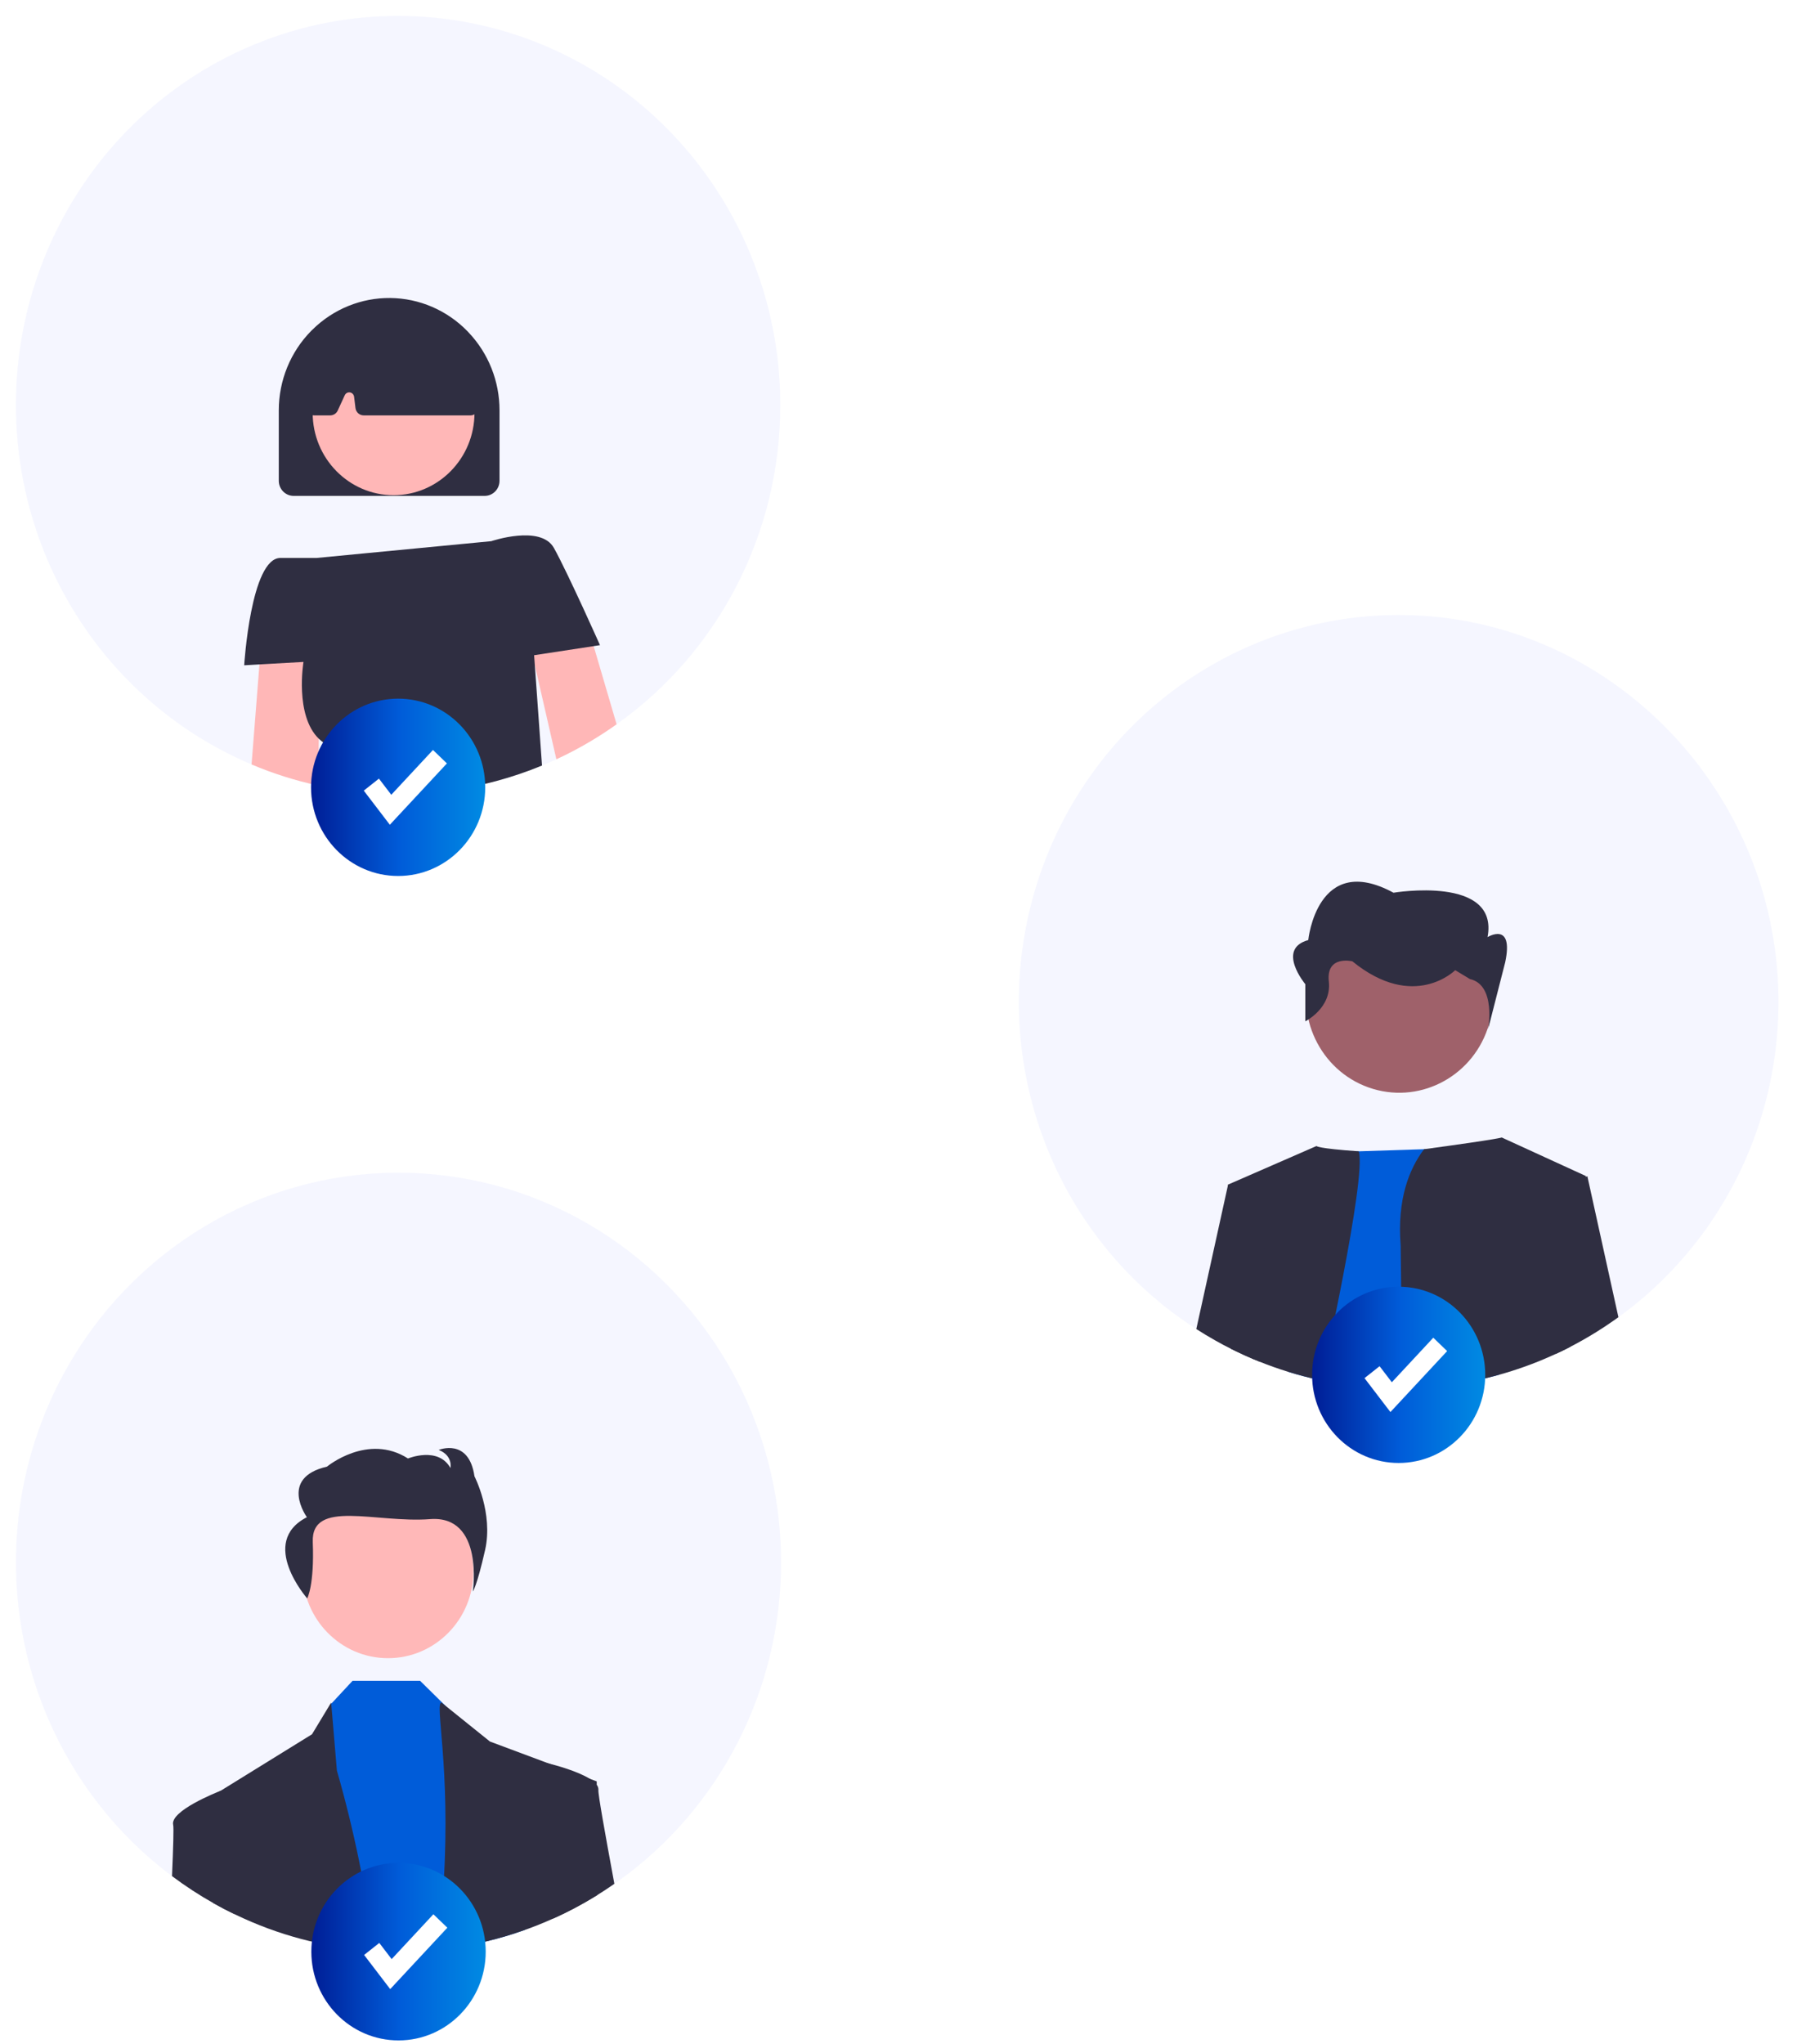 <svg width="452" height="514" viewBox="0 0 452 514" fill="none" xmlns="http://www.w3.org/2000/svg">
<g filter="url(#filter0_f_3053_38805)">
<path d="M447.339 252.979C447.185 268.336 443.455 283.436 436.457 297.04C429.458 310.645 419.39 322.367 407.078 331.243C406.864 331.394 406.642 331.553 406.42 331.712C406.189 331.88 405.95 332.048 405.711 332.207C404.328 333.179 402.916 334.11 401.478 334.999C399.452 336.256 397.379 337.438 395.259 338.545C395.194 338.579 395.12 338.612 395.054 338.646C393.835 339.283 392.605 339.886 391.364 340.456C391.323 340.473 391.29 340.49 391.249 340.507C390.96 340.641 390.656 340.783 390.359 340.909C388.061 341.949 385.714 342.896 383.326 343.735C381.291 344.464 379.227 345.118 377.132 345.696C372.848 346.899 368.486 347.79 364.078 348.362C360.319 348.854 356.535 349.118 352.745 349.15C352.432 349.159 352.119 349.159 351.806 349.159C349.739 349.159 347.68 349.092 345.646 348.958C343.866 348.84 342.104 348.681 340.358 348.463C337.665 348.136 335.005 347.7 332.385 347.13C332.27 347.113 332.155 347.088 332.04 347.063C331.949 347.046 331.85 347.021 331.76 347.004C329.124 346.442 326.53 345.755 323.985 344.967C321.588 344.229 319.235 343.396 316.926 342.469C316.333 342.234 315.749 341.999 315.164 341.748C313.706 341.127 312.265 340.482 310.848 339.786C310.436 339.593 310.033 339.392 309.629 339.191C308.262 338.511 306.911 337.799 305.594 337.044C304.004 336.147 302.442 335.206 300.907 334.219C298.972 332.978 297.077 331.67 295.241 330.287C278.923 318.083 266.836 300.917 260.724 281.267C254.612 261.617 254.791 240.498 261.236 220.958C267.681 201.418 280.058 184.468 296.581 172.553C313.103 160.638 332.918 154.375 353.165 154.667C405.553 155.408 447.904 199.65 447.339 252.979Z" fill="#F5F6FF"/>
</g>
<path d="M331.759 347.003C329.123 346.442 326.529 345.754 323.984 344.966L332.723 289.81L341.774 289.525L358.189 288.997L366.606 288.729C366.606 288.729 372.577 315.439 377.132 345.696C372.848 346.898 368.485 347.789 364.077 348.362C360.319 348.854 356.534 349.117 352.745 349.15C352.431 349.158 352.119 349.158 351.806 349.158C349.739 349.158 347.68 349.091 345.645 348.957C343.866 348.839 342.104 348.68 340.358 348.462C337.664 348.135 335.004 347.699 332.385 347.129C332.27 347.112 332.154 347.087 332.039 347.062C331.949 347.045 331.85 347.02 331.759 347.003Z" fill="#005CD9"/>
<path d="M332.385 347.131C332.27 347.114 332.155 347.089 332.039 347.064C331.949 347.047 331.85 347.022 331.759 347.005C329.124 346.443 326.529 345.756 323.985 344.968C321.588 344.23 319.235 343.397 316.926 342.469C316.333 342.235 315.749 342 315.163 341.748C313.706 341.128 312.265 340.482 310.848 339.786C310.436 339.594 310.033 339.392 309.629 339.191L308.904 297.893L331.142 288.193C331.142 288.193 331.216 288.797 341.774 289.526C343.784 296.2 332.385 347.131 332.385 347.131Z" fill="#2F2E41"/>
<path d="M398.85 295.939L394.658 318.366L395.053 338.646C393.834 339.283 392.604 339.886 391.363 340.457C391.322 340.473 391.289 340.49 391.248 340.507C390.959 340.641 390.655 340.783 390.358 340.909C388.06 341.949 385.713 342.896 383.325 343.735C381.29 344.464 379.226 345.118 377.131 345.696C372.847 346.899 368.485 347.79 364.077 348.362C360.318 348.854 356.534 349.118 352.744 349.15L352.307 313.21C351.385 301.623 354.441 293.961 358.188 288.998C378.161 286.281 377.716 286.038 377.716 286.038L398.891 295.738L398.85 295.939Z" fill="#2F2E41"/>
<path d="M318.433 301.129L316.926 342.469C316.333 342.234 315.749 341.999 315.164 341.748C313.706 341.127 312.265 340.482 310.848 339.786C310.436 339.593 310.033 339.392 309.629 339.191C308.262 338.512 306.911 337.799 305.594 337.044C304.004 336.147 302.442 335.206 300.907 334.219L308.904 297.893L318.433 301.129Z" fill="#2F2E41"/>
<path d="M407.079 331.242C406.865 331.393 406.643 331.552 406.42 331.712C406.19 331.879 405.951 332.047 405.712 332.206C404.328 333.179 402.917 334.109 401.479 334.998C399.453 336.256 397.38 337.438 395.26 338.544C395.195 338.578 395.12 338.611 395.054 338.645C393.799 339.301 392.531 339.922 391.252 340.508L391.249 340.506L389.742 299.024L398.851 295.938L399.271 295.796L407.079 331.242Z" fill="#2F2E41"/>
<path d="M374.538 257.55C378.198 244.841 371.07 231.526 358.617 227.81C346.165 224.093 333.102 231.383 329.442 244.092C325.782 256.8 332.909 270.115 345.362 273.832C357.815 277.548 370.877 270.258 374.538 257.55Z" fill="#9F616A"/>
<path d="M328.326 256.833V247.501C328.326 247.501 320.933 238.638 329.066 236.405C329.066 236.405 331.284 214.078 350.506 224.497C350.506 224.497 377.122 220.031 374.165 235.661C374.165 235.661 380.819 231.58 378.601 242L374.311 258.784C374.311 258.784 376.383 247.697 369.729 246.208L366.032 243.975C366.032 243.975 355.682 254.395 340.156 241.743C340.156 241.743 333.502 240.126 334.241 246.824C334.98 253.522 328.326 256.833 328.326 256.833Z" fill="#2F2E41"/>
<path d="M351.805 367.902C363.83 367.902 373.579 357.979 373.579 345.739C373.579 333.498 363.83 323.575 351.805 323.575C339.78 323.575 330.032 333.498 330.032 345.739C330.032 357.979 339.78 367.902 351.805 367.902Z" fill="url(#paint0_linear_3053_38805)"/>
<path d="M349.732 355.095L343.215 346.565L347.005 343.565L350.09 347.603L360.515 336.402L364 339.763L349.732 355.095Z" fill="white"/>
<g filter="url(#filter1_f_3053_38805)">
<path d="M196.268 101.846C196.28 117.619 192.541 133.16 185.37 147.142C178.2 161.124 167.812 173.132 155.092 182.139C151.509 184.691 147.758 186.988 143.864 189.014C142.571 189.688 141.27 190.329 139.945 190.937C138.751 191.494 137.55 192.017 136.331 192.514C121.223 198.741 104.81 200.97 88.626 198.992C85.825 198.655 83.06 198.191 80.331 197.6C80.215 197.575 80.091 197.55 79.975 197.525C74.26 196.294 68.669 194.524 63.277 192.236C47.202 185.443 33.24 174.336 22.881 160.098C12.522 145.861 6.154 129.028 4.458 111.395C2.761 93.762 5.799 75.992 13.248 59.979C20.696 43.966 32.276 30.312 46.751 20.474C61.226 10.636 78.053 4.982 95.438 4.117C112.822 3.251 130.111 7.206 145.46 15.56C160.81 23.913 173.643 36.352 182.591 51.548C191.539 66.745 196.266 84.129 196.268 101.846Z" fill="#F5F6FF"/>
</g>
<path d="M117.845 83.583C117.762 83.482 117.671 83.389 117.58 83.297C112.444 78.018 105.47 75.015 98.172 74.939C90.874 74.863 83.841 77.721 78.6 82.892C78.542 82.942 78.493 82.993 78.443 83.044C78.376 83.103 78.319 83.162 78.26 83.221C75.68 85.841 73.632 88.955 72.236 92.382C70.84 95.81 70.121 99.484 70.123 103.195V120.908C70.124 121.915 70.518 122.879 71.217 123.591C71.916 124.302 72.864 124.703 73.852 124.704H121.914C122.902 124.703 123.85 124.302 124.549 123.591C125.248 122.879 125.641 121.915 125.643 120.908V103.195C125.65 95.874 122.852 88.839 117.845 83.583Z" fill="#2F2E41"/>
<path d="M98.996 124.529C110.236 124.529 119.349 115.254 119.349 103.812C119.349 92.37 110.236 83.095 98.996 83.095C87.756 83.095 78.644 92.37 78.644 103.812C78.644 115.254 87.756 124.529 98.996 124.529Z" fill="#FFB7B7"/>
<path d="M120.389 102.049L117.986 84.96C117.912 84.435 117.649 83.957 117.248 83.619C117.113 83.508 116.966 83.415 116.809 83.34C104.503 77.478 92.024 77.478 79.719 83.323C79.555 83.401 79.401 83.5 79.263 83.619C79.213 83.661 79.164 83.711 79.114 83.762C78.785 84.108 78.581 84.557 78.534 85.036L76.926 102.15C76.899 102.443 76.932 102.738 77.024 103.017C77.115 103.296 77.262 103.552 77.457 103.77C77.77 104.121 78.19 104.353 78.65 104.428C78.761 104.452 78.876 104.463 78.99 104.462H83.067C83.461 104.46 83.847 104.345 84.179 104.131C84.512 103.916 84.778 103.609 84.948 103.247L86.713 99.4C86.826 99.151 87.015 98.946 87.253 98.817C87.491 98.687 87.764 98.641 88.03 98.684C88.297 98.727 88.542 98.857 88.729 99.055C88.916 99.253 89.034 99.507 89.066 99.78L89.414 102.614C89.478 103.123 89.722 103.591 90.1 103.931C90.478 104.271 90.965 104.459 91.469 104.462H118.342C118.694 104.463 119.04 104.37 119.345 104.192C119.557 104.074 119.748 103.92 119.908 103.736C120.103 103.506 120.246 103.237 120.329 102.946C120.412 102.655 120.432 102.349 120.389 102.049Z" fill="#2F2E41"/>
<path d="M149.326 162.485L155.093 182.139C151.51 184.691 147.759 186.988 143.865 189.014C142.572 189.688 141.271 190.329 139.945 190.937L133.97 164.864L131.65 154.75L146.566 153.063L149.326 162.485Z" fill="#FFB7B7"/>
<path d="M80.688 159.221L80.19 185.774L79.975 197.524C74.26 196.294 68.669 194.523 63.277 192.235L65.258 167.082L65.755 160.739L80.688 159.221Z" fill="#FFB7B7"/>
<path d="M149.324 162.486L134.342 164.772L134.525 167.277L136.331 192.515C121.222 198.742 104.81 200.971 88.626 198.993C85.825 198.656 83.06 198.192 80.331 197.601C81.557 192.355 82.618 187.631 81.308 186.703C80.914 186.422 80.54 186.112 80.19 185.775C74.082 179.846 76.337 166.459 76.337 166.459L65.257 167.083L61.421 167.303C61.421 167.303 63.078 140.311 70.536 140.311H79.651L123.57 136.093C123.57 136.093 136 131.876 139.314 137.78C141.054 140.876 144.153 147.438 146.714 152.988C149.034 158.033 150.915 162.242 150.915 162.242L149.324 162.486Z" fill="#2F2E41"/>
<path d="M100.144 220.291C112.242 220.291 122.05 210.307 122.05 197.991C122.05 185.676 112.242 175.692 100.144 175.692C88.045 175.692 78.237 185.676 78.237 197.991C78.237 210.307 88.045 220.291 100.144 220.291Z" fill="url(#paint1_linear_3053_38805)"/>
<path d="M98.057 207.405L91.5 198.824L95.314 195.805L98.418 199.868L108.906 188.599L112.413 191.98L98.057 207.405Z" fill="white"/>
<g filter="url(#filter2_f_3053_38805)">
<path d="M196.465 392.851C196.477 408.641 192.734 424.198 185.556 438.195C178.378 452.192 167.979 464.212 155.246 473.229C155.014 473.398 154.773 473.567 154.533 473.728C153.139 474.707 151.718 475.644 150.269 476.539C148.228 477.806 146.141 478.997 144.006 480.111C142.712 480.787 141.409 481.428 140.082 482.036C139.75 482.188 139.41 482.349 139.07 482.492C136.756 483.539 134.391 484.494 131.986 485.338C125.703 487.581 119.205 489.143 112.6 489.999C108.501 490.536 104.372 490.804 100.24 490.801C98.158 490.801 96.084 490.734 94.035 490.599C92.243 490.48 90.468 490.32 88.709 490.1C85.881 489.754 83.085 489.29 80.331 488.69C80.24 488.673 80.14 488.648 80.049 488.631C74.328 487.4 68.732 485.627 63.334 483.337C61.866 482.712 60.414 482.062 58.987 481.361C57.187 480.5 55.423 479.579 53.695 478.6C38.842 470.247 26.423 458.044 17.698 443.23C8.972 428.415 4.25 411.516 4.01 394.245C3.77 376.973 8.02 359.944 16.331 344.885C24.641 329.825 36.716 317.27 51.33 308.492C65.945 299.715 82.58 295.027 99.548 294.904C116.517 294.781 133.215 299.228 147.951 307.793C162.687 316.358 174.936 328.737 183.456 343.675C191.976 358.613 196.464 375.578 196.465 392.851Z" fill="#F5F6FF"/>
</g>
<path d="M97.597 416.992C109.464 416.992 119.084 407.199 119.084 395.119C119.084 383.04 109.464 373.247 97.597 373.247C85.73 373.247 76.109 383.04 76.109 395.119C76.109 407.199 85.73 416.992 97.597 416.992Z" fill="#FFB8B8"/>
<path d="M88.709 490.101C85.881 489.754 83.085 489.29 80.331 488.69L82.944 428.84L83.317 428.443L88.668 422.692H105.682L111.961 428.882L112.492 429.414L125.922 442.51L131.986 485.338C125.703 487.581 119.205 489.143 112.6 489.999C108.501 490.536 104.372 490.804 100.24 490.801C98.158 490.801 96.084 490.734 94.035 490.599C92.243 490.481 90.468 490.32 88.709 490.101Z" fill="#005CD9"/>
<path d="M58.988 481.362C57.188 480.5 55.424 479.58 53.696 478.6C53.522 462.388 53.405 451.622 53.405 451.622L55.429 450.364C55.453 450.351 55.478 450.34 55.504 450.33L78.474 436.127L83.293 428.156L83.318 428.443L84.737 445.247C89.008 460.091 92.118 475.256 94.036 490.599C92.244 490.481 90.469 490.321 88.71 490.101C85.881 489.755 83.086 489.291 80.332 488.691C80.241 488.674 80.141 488.649 80.05 488.632C74.329 487.4 68.732 485.628 63.335 483.338C61.867 482.713 60.415 482.063 58.988 481.362Z" fill="#2F2E41"/>
<path d="M131.986 485.339C125.703 487.582 119.205 489.144 112.6 490C111.685 484.55 111.348 479.015 111.596 473.492C113.388 444.335 109.257 428.156 111.049 428.156L111.961 428.882L123.235 437.951L138.075 443.491H138.084L148.295 447.299L150.095 447.974V448.844C150.103 451.85 150.12 462.371 150.269 476.54C148.229 477.807 146.141 478.997 144.006 480.112C142.712 480.787 141.41 481.429 140.083 482.037C139.751 482.189 139.411 482.35 139.071 482.493C136.756 483.54 134.392 484.494 131.986 485.339Z" fill="#2F2E41"/>
<path d="M77.269 401.963C77.269 401.963 79.095 398.699 78.671 387.797C78.246 376.895 94.556 383.061 108.184 382.021C121.812 380.981 118.927 400.223 118.927 400.223C118.927 400.223 119.911 399.079 122.016 389.792C124.121 380.505 119.341 371.251 119.341 371.251C117.934 361.492 110.347 364.62 110.347 364.62C114.001 366.068 113.299 369.163 113.299 369.163C110.207 363.644 102.62 366.772 102.62 366.772C92.502 360.309 82.248 368.82 82.248 368.82C70.025 371.643 77.194 381.538 77.194 381.538C64.901 387.861 77.269 401.963 77.269 401.963Z" fill="#2F2E41"/>
<path d="M43.268 471.795C43.583 464.372 43.724 459.585 43.558 458.918C42.704 455.439 54.367 450.778 55.429 450.364C55.453 450.351 55.478 450.34 55.503 450.33L57.876 451.622L58.987 481.362C57.187 480.5 55.423 479.58 53.695 478.601C50.078 476.564 46.595 474.29 43.268 471.795Z" fill="#2F2E41"/>
<path d="M150.268 476.539C148.228 477.806 146.14 478.996 144.005 480.111C142.712 480.787 141.409 481.428 140.082 482.036C139.75 482.188 139.41 482.349 139.07 482.492L135.337 444.976L137.518 443.354C137.518 443.354 137.718 443.405 138.074 443.49H138.083C139.833 443.929 145.208 445.381 148.294 447.298C148.983 447.695 149.593 448.219 150.094 448.843C150.399 449.215 150.551 449.694 150.517 450.177C150.418 451.157 152.077 460.445 154.532 473.727C153.139 474.707 151.717 475.644 150.268 476.539Z" fill="#2F2E41"/>
<path d="M100.24 513.112C112.352 513.112 122.17 503.118 122.17 490.79C122.17 478.461 112.352 468.467 100.24 468.467C88.129 468.467 78.311 478.461 78.311 490.79C78.311 503.118 88.129 513.112 100.24 513.112Z" fill="url(#paint2_linear_3053_38805)"/>
<path d="M98.15 500.212L91.586 491.621L95.403 488.599L98.511 492.667L109.01 481.386L112.521 484.771L98.15 500.212Z" fill="white"/>
<defs>
<filter id="filter0_f_3053_38805" x="252.268" y="150.657" width="199.077" height="202.501" filterUnits="userSpaceOnUse" color-interpolation-filters="sRGB">
<feFlood flood-opacity="0" result="BackgroundImageFix"/>
<feBlend mode="normal" in="SourceGraphic" in2="BackgroundImageFix" result="shape"/>
<feGaussianBlur stdDeviation="2" result="effect1_foregroundBlur_3053_38805"/>
</filter>
<filter id="filter1_f_3053_38805" x="0" y="0" width="200.268" height="203.692" filterUnits="userSpaceOnUse" color-interpolation-filters="sRGB">
<feFlood flood-opacity="0" result="BackgroundImageFix"/>
<feBlend mode="normal" in="SourceGraphic" in2="BackgroundImageFix" result="shape"/>
<feGaussianBlur stdDeviation="2" result="effect1_foregroundBlur_3053_38805"/>
</filter>
<filter id="filter2_f_3053_38805" x="0" y="290.901" width="200.466" height="203.9" filterUnits="userSpaceOnUse" color-interpolation-filters="sRGB">
<feFlood flood-opacity="0" result="BackgroundImageFix"/>
<feBlend mode="normal" in="SourceGraphic" in2="BackgroundImageFix" result="shape"/>
<feGaussianBlur stdDeviation="2" result="effect1_foregroundBlur_3053_38805"/>
</filter>
<linearGradient id="paint0_linear_3053_38805" x1="374.282" y1="345.739" x2="330.293" y2="345.739" gradientUnits="userSpaceOnUse">
<stop stop-color="#008CE3"/>
<stop offset="0.5" stop-color="#005CD9"/>
<stop offset="1" stop-color="#001E96"/>
</linearGradient>
<linearGradient id="paint1_linear_3053_38805" x1="122.758" y1="197.991" x2="78.5" y2="197.991" gradientUnits="userSpaceOnUse">
<stop stop-color="#008CE3"/>
<stop offset="0.5" stop-color="#005CD9"/>
<stop offset="1" stop-color="#001E96"/>
</linearGradient>
<linearGradient id="paint2_linear_3053_38805" x1="122.878" y1="490.79" x2="78.573" y2="490.79" gradientUnits="userSpaceOnUse">
<stop stop-color="#008CE3"/>
<stop offset="0.5" stop-color="#005CD9"/>
<stop offset="1" stop-color="#001E96"/>
</linearGradient>
</defs>
</svg>
